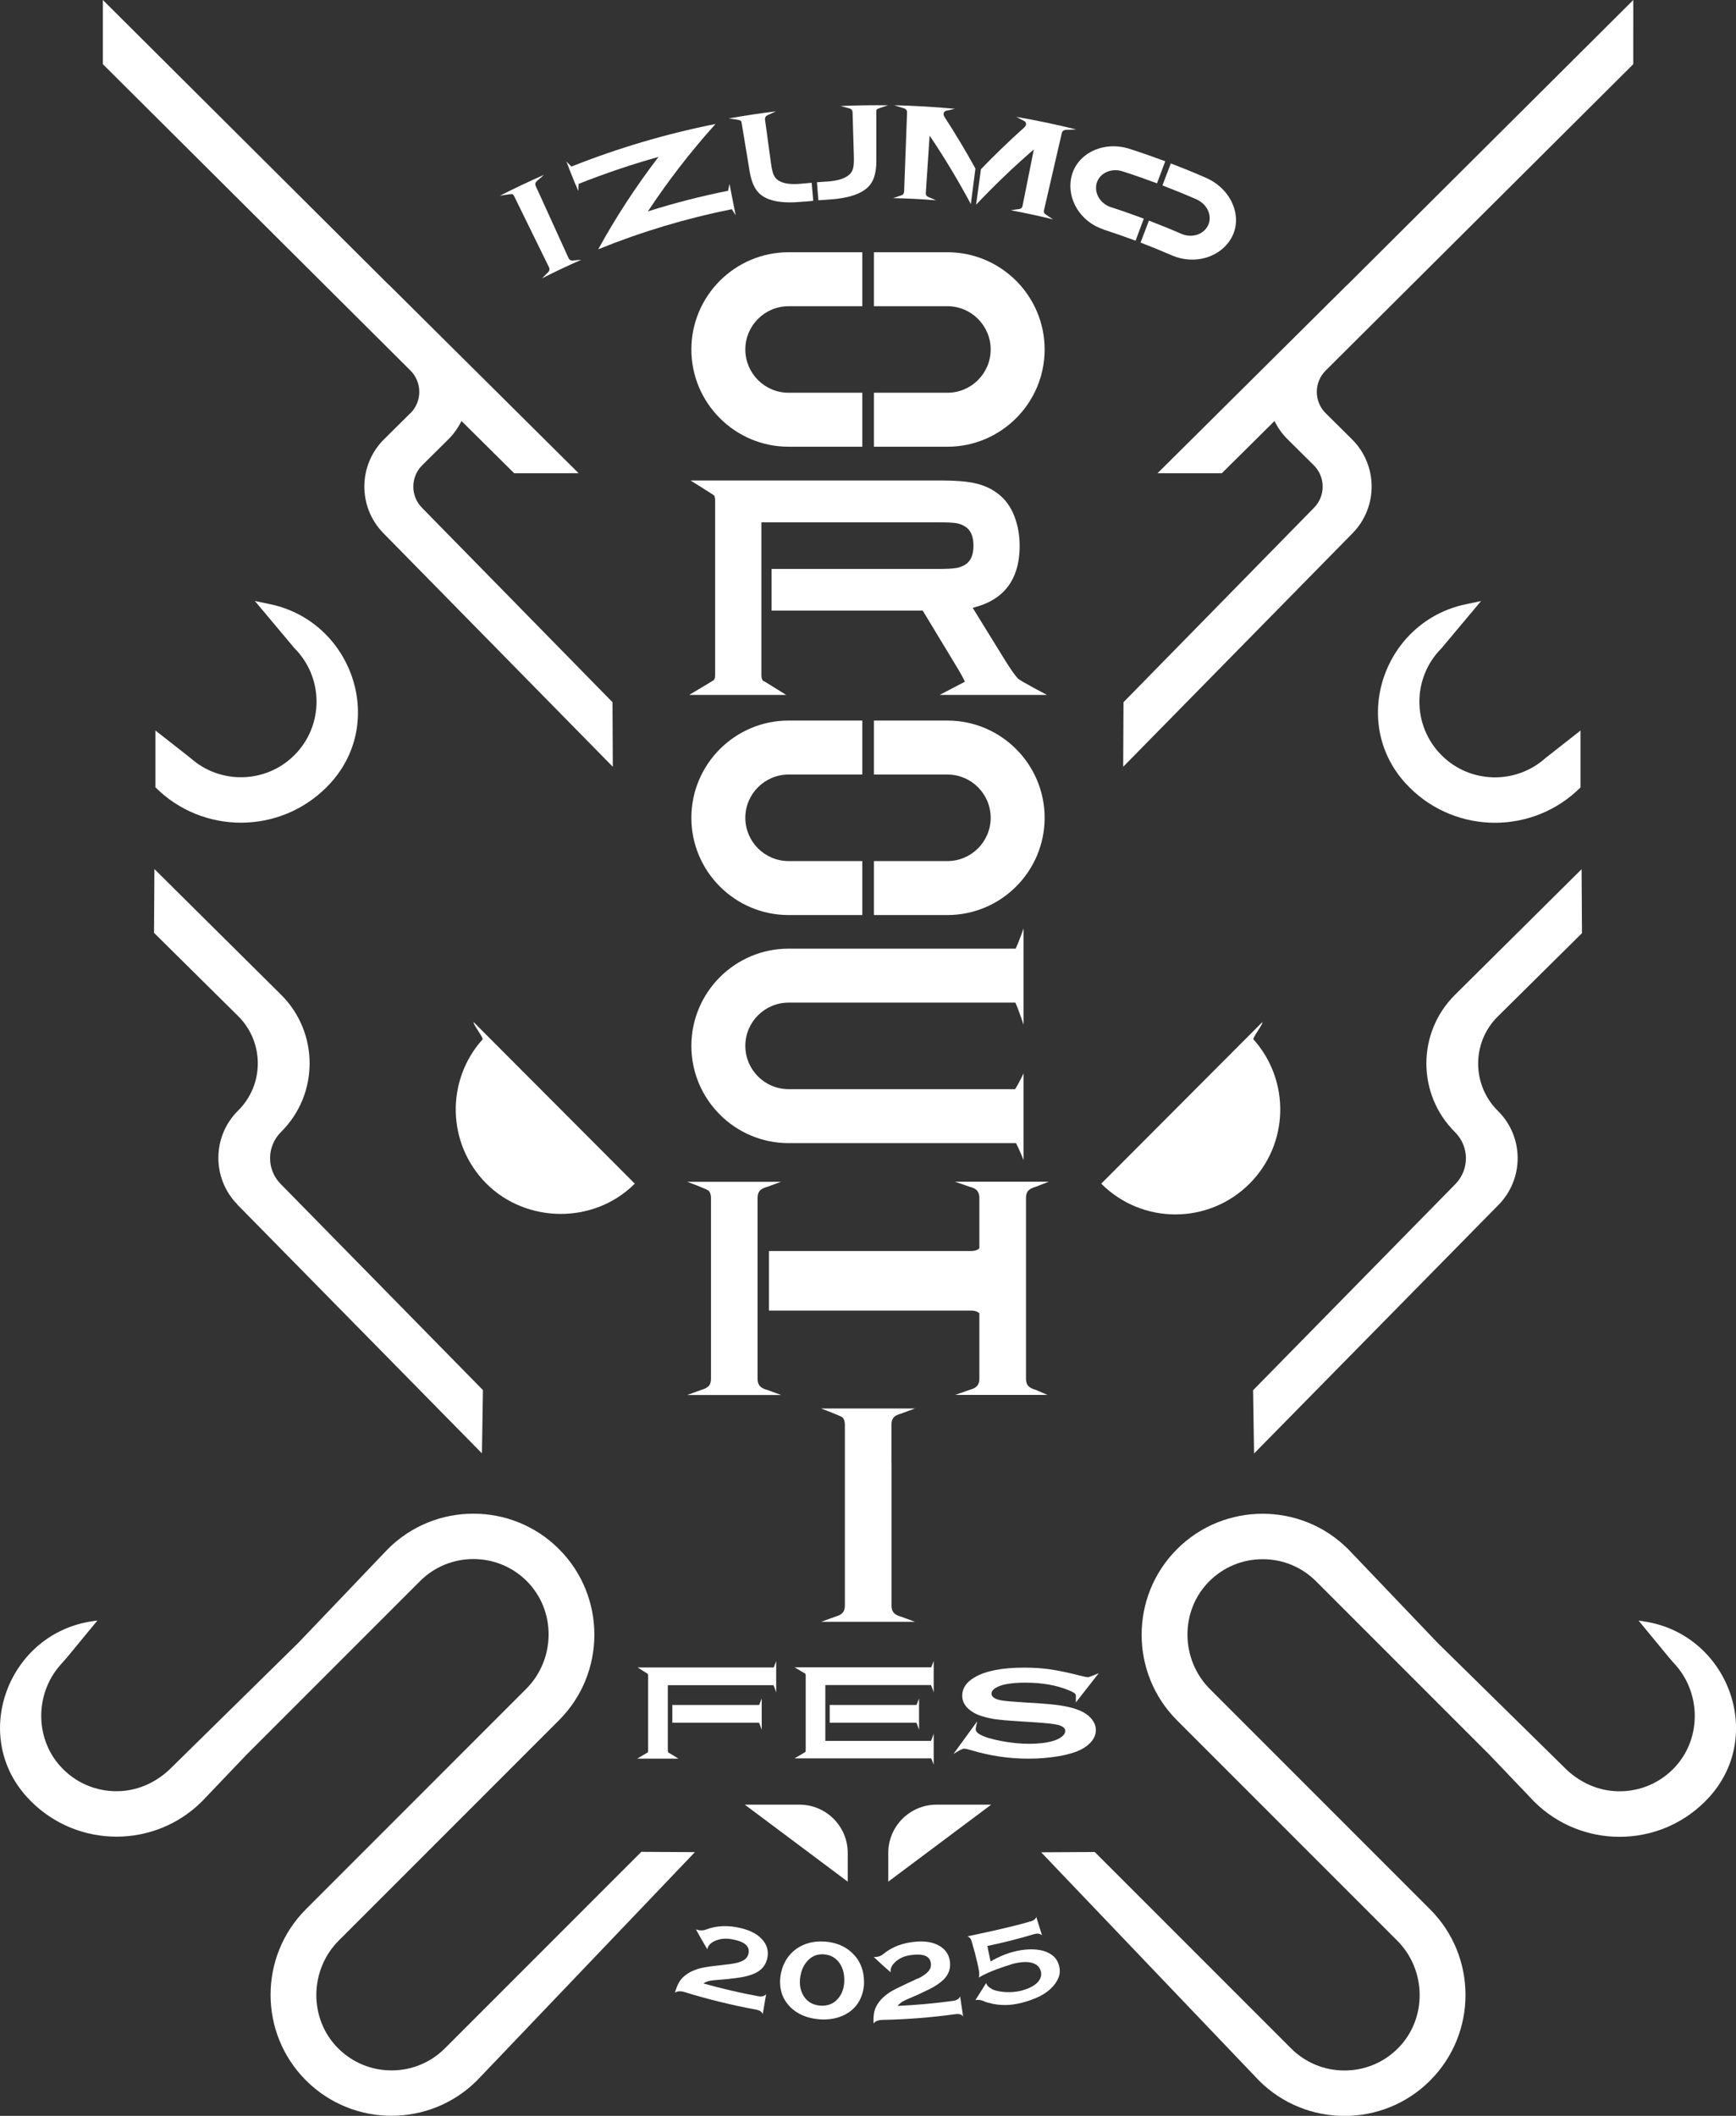 <?xml version="1.0" encoding="UTF-8"?><svg id="_レイヤー_2" xmlns="http://www.w3.org/2000/svg" viewBox="0 0 230.03 280.25"><rect x="0" y="0" width="230.03" height="280.25" fill="#333333" stroke="none"/><defs><style>.cls-1{fill:#fff;}</style></defs><g id="_フッター"><path class="cls-1" d="M84.97,245.29l-26.01,26.01c-1.89,1.89-4.41,2.93-7.08,2.93-2.66,0-5.16-1.03-7.05-2.9-3.93-3.9-3.86-10.38.06-14.3l.67-.67h0s28.51-28.51,28.51-28.51c6.25-6.25,6.25-16.42,0-22.67-3.13-3.13-7.23-4.69-11.34-4.69s-8.21,1.56-11.34,4.69l-11.84,12.4-16.87,16.58c-1.77,1.77-4.11,2.92-6.61,3.07-2.9.18-5.65-.86-7.69-2.88-3.77-3.73-3.86-9.85-.41-13.79.3-.35.62-.68.91-1.03l4.03-4.89-.64.09c-11.07,1.59-16.23,14.95-8.74,23.25.18.2.37.4.57.6,3.13,3.13,7.23,4.69,11.34,4.69s8.21-1.56,11.34-4.69l5.85-6.13,23.02-23.02c1.89-1.89,4.41-2.93,7.08-2.93,2.66,0,5.16,1.03,7.05,2.9,3.93,3.9,3.86,10.38-.06,14.3l-.67.67h0s-28.51,28.51-28.51,28.51c-6.25,6.25-6.25,16.42,0,22.67,3.13,3.13,7.23,4.69,11.34,4.69s8.21-1.56,11.34-4.69l28.86-30.23-7.1-.04Z"/><path class="cls-1" d="M25.25,100.41c-.14-.12-4.66-3.66-4.66-3.66v7.53c6.25,6.25,16.42,6.25,22.67,0,.2-.2.38-.39.57-.6,7.39-8.18,2.77-21.37-8.02-23.65l-2.04-.43,5.24,6.25c3.91,3.91,3.91,10.26,0,14.17-3.77,3.77-9.83,3.9-13.76.39Z"/><path class="cls-1" d="M54.36,54.74l-3.46,3.43c-3.46,3.42-3.5,8.99-.09,12.46l30.39,30.93-.04-8.55-25.25-25.76c-1.54-1.57-1.52-4.09.04-5.63l3.48-3.45c.73-.72,1.29-1.54,1.72-2.41l6.98,6.92h8.54l-25.15-24.97v.02S13.63,0,13.63,0v8.5s40.75,40.57,40.75,40.57c1.57,1.56,1.57,4.11,0,5.67Z"/><path class="cls-1" d="M84.11,156.78l-21.34-21.39c-.18.18,1.34,2.09,1.17,2.28-4.9,5.46-4.73,13.86.52,19.11s14.22,5.43,19.65,0Z"/><path class="cls-1" d="M31.46,159.56l32.4,32.94.13-8.38-26.81-27.31c-1.88-1.91-1.85-4.98.05-6.87,5.06-5,5.06-13.18.01-18.19l-16.78-16.64-.05,8.45,11.14,11.02c3.48,3.45,3.48,9.08,0,12.52-3.45,3.41-3.49,8.98-.09,12.44Z"/><path class="cls-1" d="M112.33,245.43c0-3.53-2.86-6.4-6.4-6.4h-7.24l13.64,10.2v-3.8Z"/><path class="cls-1" d="M217.76,214.74l-.64-.09,4.03,4.89c.29.35.61.69.91,1.03,3.45,3.95,3.36,10.06-.41,13.79-2.04,2.02-4.79,3.06-7.69,2.88-2.5-.15-4.84-1.3-6.61-3.07l-16.87-16.58-11.84-12.4c-3.13-3.13-7.23-4.69-11.34-4.69s-8.21,1.56-11.34,4.69c-6.25,6.25-6.25,16.42,0,22.67l28.51,28.51h0s.67.67.67.67c3.92,3.92,3.99,10.4.06,14.3-1.89,1.87-4.39,2.9-7.05,2.9-2.68,0-5.19-1.04-7.08-2.93l-26.01-26.01-7.1.04,28.86,30.23c3.13,3.13,7.23,4.69,11.34,4.69s8.21-1.56,11.34-4.69c6.25-6.25,6.25-16.42,0-22.67l-28.51-28.51h0s-.67-.67-.67-.67c-3.92-3.92-3.99-10.4-.06-14.3,1.89-1.87,4.39-2.9,7.05-2.9,2.68,0,5.19,1.04,7.08,2.93l23.02,23.02,5.85,6.13c3.13,3.13,7.23,4.69,11.34,4.69s8.21-1.56,11.34-4.69c.2-.2.38-.39.57-.6,7.49-8.3,2.33-21.66-8.74-23.25Z"/><path class="cls-1" d="M196.25,79.61l-2.04.43c-10.79,2.27-15.41,15.46-8.02,23.65.18.2.37.4.57.6,6.25,6.25,16.42,6.25,22.67,0v-7.53s-4.52,3.54-4.66,3.66c-3.93,3.51-9.99,3.39-13.76-.39-3.91-3.91-3.91-10.26,0-14.17l5.24-6.25Z"/><path class="cls-1" d="M153.36,62.68h8.54l6.98-6.92c.42.87.99,1.69,1.72,2.41l3.48,3.45c1.56,1.55,1.58,4.06.04,5.63l-25.25,25.76-.04,8.55,30.39-30.93c3.41-3.47,3.37-9.04-.09-12.46l-3.46-3.43c-1.58-1.56-1.58-4.1,0-5.67l40.75-40.57V0s-37.9,37.74-37.9,37.74v-.02s-25.15,24.97-25.15,24.97Z"/><path class="cls-1" d="M145.92,156.78c5.43,5.43,14.22,5.43,19.65,0,5.25-5.25,5.42-13.65.52-19.11-.17-.19,1.35-2.1,1.17-2.28l-21.34,21.39Z"/><path class="cls-1" d="M209.62,123.58l-.05-8.45-16.78,16.64c-5.05,5.01-5.05,13.18.01,18.19,1.9,1.88,1.93,4.95.05,6.87l-26.81,27.31.13,8.38,32.4-32.94c3.4-3.46,3.37-9.02-.09-12.44-3.49-3.45-3.49-9.08,0-12.52l11.14-11.02Z"/><path class="cls-1" d="M124.1,239.03c-3.53,0-6.4,2.86-6.4,6.4v3.8l13.64-10.2h-7.24Z"/><path class="cls-1" d="M104.49,151.41h30.14c.36.68,1,2.24,1,2.24v-11.47s-.8,1.63-1.12,2.08h-30.02c-3.16,0-5.73-2.57-5.73-5.73s2.57-5.73,5.73-5.73h30.05c.33.64,1.09,2.93,1.09,2.93v-12.74s-.7,1.95-1.05,2.66h-30.09c-7.1,0-12.88,5.78-12.88,12.88s5.78,12.88,12.88,12.88Z"/><path class="cls-1" d="M94.67,89.91l-.04.11-.08.08c-.09.08-3.23,1.94-3.23,1.94h12.85s-2.83-1.76-2.93-1.82h-.11l-.13-.22c-.07-.13-.11-.31-.11-.55v-20.27h23.31c1.18,0,2.04.04,2.49.11.42.07.82.21,1.19.45h0c.74.46,1.11,1.29,1.11,2.53s-.36,2.07-1.11,2.53c-.36.22-.77.37-1.21.44-.47.08-1.3.12-2.48.12h-21.95v5.52h20.03l4.74,7.84c.22.37.4.69.53.94l.32.63-3.35,1.75h14.21s-3.53-1.85-3.83-2.16c-.35-.35-.94-1.18-1.74-2.47l-4.26-6.9.62-.18c1.63-.48,2.92-1.28,3.84-2.38,1.17-1.4,1.76-3.3,1.76-5.66,0-1.37-.23-2.68-.69-3.9-.49-1.27-1.24-2.3-2.24-3.04-.84-.64-1.84-1.09-2.97-1.34-1.1-.25-2.6-.37-4.45-.37h-33.26s2.96,1.85,3.05,1.93l.09.08.05.12c.04.12.07.28.07.48v23.18c0,.19-.02.35-.07.46Z"/><path class="cls-1" d="M93.91,183.57c-.19.22-.54.4-1.03.54l-1.82.66h12.43l-1.79-.66c-.48-.12-.82-.3-1.02-.53-.2-.23-.3-.55-.3-.96v-7.75h0v-11.11h0v-5.08c0-.41.1-.73.29-.96.19-.23.54-.4,1.03-.53l1.79-.66h-12.43s2.66.98,2.86,1.2c.19.22.29.54.29.95v23.95c0,.41-.1.73-.29.95Z"/><path class="cls-1" d="M136.24,157.72c.19-.22.54-.4,1.03-.54l1.7-.66h-12.43l1.91.66c.5.12.84.3,1.03.53.19.23.29.55.29.96v6.67c-.25.24-.61.36-1.07.36h-26.81v7.89h26.81c.46,0,.81.12,1.07.35v8.67c0,.41-.1.73-.3.96-.2.23-.54.4-1.02.53l-1.89.66h12.23l-1.52-.66c-.5-.14-.84-.32-1.03-.54-.19-.22-.29-.54-.29-.95v-23.95c0-.41.1-.73.29-.95Z"/><path class="cls-1" d="M104.49,102.59h9.77v-7.15h-9.77c-7.1,0-12.88,5.78-12.88,12.88s5.78,12.88,12.88,12.88h9.77v-7.15h-9.77c-3.16,0-5.73-2.57-5.73-5.73s2.57-5.73,5.73-5.73Z"/><path class="cls-1" d="M125.54,114.05h-9.74v7.15h9.74c7.1,0,12.88-5.78,12.88-12.88s-5.78-12.88-12.88-12.88h-9.74v7.15h9.74c3.16,0,5.73,2.57,5.73,5.73s-2.57,5.73-5.73,5.73Z"/><path class="cls-1" d="M104.49,40.56h9.77v-7.15h-9.77c-7.1,0-12.88,5.78-12.88,12.88s5.78,12.88,12.88,12.88h9.77v-7.15h-9.77c-3.16,0-5.73-2.57-5.73-5.73s2.57-5.73,5.73-5.73Z"/><path class="cls-1" d="M125.54,52.02h-9.74v7.15h9.74c7.1,0,12.88-5.78,12.88-12.88s-5.78-12.88-12.88-12.88h-9.74v7.15h9.74c3.16,0,5.73,2.57,5.73,5.73s-2.57,5.73-5.73,5.73Z"/><path class="cls-1" d="M118.12,193.79v-5.08c0-.41.1-.73.29-.96.19-.23.54-.4,1.03-.53l1.79-.66h-12.43s2.66.98,2.86,1.2c.19.22.29.54.29.95v23.95c0,.41-.1.73-.29.95-.19.22-.54.4-1.03.54l-1.82.66h12.43l-1.79-.66c-.48-.12-.82-.3-1.02-.53-.2-.23-.3-.55-.3-.96v-7.75h0v-11.11h0Z"/><path class="cls-1" d="M146.24,30.41c1.42.46,2.83.95,4.23,1.47.36-.97.73-1.94,1.09-2.92-1.45-.54-2.9-1.05-4.36-1.52-1.41-.46-2.26-1.87-1.88-3.19.38-1.32,1.92-2.04,3.41-1.56,1.54.49,3.06,1.03,4.58,1.59.36-.97.73-1.94,1.09-2.92-1.56-.58-3.13-1.13-4.71-1.64-3.48-1.12-6.96.61-7.7,3.61-.74,3.01,1.19,6.08,4.26,7.07Z"/><path class="cls-1" d="M158.52,26.4c1.46.63,2.15,2.2,1.56,3.44-.59,1.24-2.17,1.73-3.55,1.13-1.42-.62-2.85-1.2-4.29-1.75-.37.97-.74,1.94-1.11,2.91,1.39.53,2.78,1.1,4.16,1.7,2.98,1.29,6.51.29,7.95-2.45,1.43-2.74-.08-6.37-3.47-7.84-1.53-.67-3.08-1.3-4.63-1.89-.37.97-.74,1.94-1.11,2.91,1.51.58,3.01,1.19,4.5,1.84Z"/><path class="cls-1" d="M67.82,25.7c.13.04.24.14.32.31,1.53,3.12,3.06,6.24,4.59,9.36.08.16.1.31.06.43-.04.13-.15.27-.33.42-.21.21-.42.42-.62.64,1.71-.87,3.43-1.69,5.18-2.45-.29.02-.58.04-.87.07-.23.04-.4.04-.53-.01-.13-.05-.23-.16-.3-.32-.47-1.02-.93-2.05-1.4-3.07,0,0,0,0,0,0-.67-1.47-1.34-2.93-2-4.4,0,0,0,0,0,0-.31-.67-.61-1.34-.92-2.01-.07-.16-.09-.31-.04-.44.05-.13.18-.27.39-.43.24-.21.48-.43.73-.64-1.96.86-3.91,1.78-5.83,2.76,0,0,1.43-.24,1.56-.2Z"/><path class="cls-1" d="M98.24,16.1c.37,2.21.74,4.43,1.1,6.64.22,1.32.65,2.29,1.27,2.88,1.11,1.05,3.06,1.37,5.85,1.09.03,0,.07,0,.1,0,.01,0,.03,0,.04,0,.39-.04.78-.07,1.16-.11-.07-.8-.14-1.59-.21-2.39-.41.04-.83.07-1.24.11,0,0,0,0,0,0-.03,0-.07,0-.1.01-1.46.15-2.56-.02-3.2-.52-.23-.18-.41-.43-.53-.73-.12-.32-.24-.83-.33-1.53-.26-1.9-.52-3.81-.78-5.71-.01-.16.01-.29.09-.39.08-.11.25-.21.49-.3.29-.13.57-.27.86-.4-2.09.25-4.17.57-6.24.94,0,0,1.41.18,1.52.27.06.04.1.09.14.15Z"/><path class="cls-1" d="M109.62,26.44s.03,0,.04,0c.03,0,.07,0,.1,0,2.8-.18,4.66-.81,5.58-2.03.51-.68.78-1.71.78-3.05,0-2.24,0-4.49,0-6.73.02-.07.06-.13.11-.17.1-.1,1.45-.51,1.45-.51-2.1-.03-4.2,0-6.3.09.31.08.61.17.91.25.25.05.43.12.53.21.09.09.14.22.15.37.06,1.92.11,3.84.17,5.77.02.7,0,1.23-.08,1.56-.07.32-.2.59-.4.81-.55.6-1.61.94-3.07,1.04-.03,0-.07,0-.1,0,0,0,0,0,0,0-.41.03-.83.06-1.24.09.06.8.13,1.6.19,2.39.39-.03.78-.06,1.17-.08Z"/><path class="cls-1" d="M119.67,25.76c-.09.09-1.33.48-1.33.48,1.9.04,3.8.14,5.69.29-.26-.12-.53-.23-.8-.35-.22-.07-.38-.16-.46-.26-.06-.08-.09-.18-.1-.29.17-2.56.34-5.12.51-7.67,2,2.97,3.82,6,5.46,9.07.2-1.57.41-3.14.61-4.7-1.26-2.3-2.63-4.58-4.09-6.83-.1-.16-.14-.31-.13-.43.02-.26.22-.41.59-.45.3-.07.61-.14.91-.21-2.68-.25-5.36-.41-8.05-.47.33.1.65.21.98.31.28.07.47.15.58.25.11.1.16.24.15.42-.13,3.48-.26,6.95-.39,10.43,0,.17-.06.31-.15.4Z"/><path class="cls-1" d="M136.99,19.79c-.5,2.51-1.01,5.03-1.51,7.54-.04.11-.09.2-.17.26-.11.08-.28.12-.51.13-.29.04-.58.09-.86.13,1.88.35,3.74.75,5.6,1.21,0,0-1.1-.7-1.16-.82-.06-.11-.08-.25-.04-.42.78-3.39,1.57-6.78,2.35-10.17.04-.18.12-.3.25-.37.13-.07.34-.1.63-.09.34-.02.69-.03,1.03-.05-2.63-.65-5.27-1.2-7.93-1.66.28.14.55.29.83.44.35.14.5.33.45.59-.02.12-.1.24-.24.38-2,1.79-3.91,3.63-5.73,5.52-.21,1.57-.43,3.13-.64,4.7,2.39-2.53,4.94-4.98,7.65-7.32Z"/><path class="cls-1" d="M75.35,22.19c.31.77.62,1.54.93,2.31,0,0,.01,0,.02,0,.11.27.22.54.33.81,0,0,.01-.69.05-.96,3.48-1.38,7.01-2.57,10.58-3.57-3.04,3.97-5.7,8.06-7.99,12.24,5.76-2.34,11.69-4.11,17.7-5.31.18.25.51.81.51.81-.27-1.39-.54-2.77-.82-4.16,0,0-.12.63-.19.91-3.57.71-7.12,1.62-10.62,2.73,2.63-3.98,5.61-7.86,8.96-11.58-6.48,1.29-12.87,3.17-19.09,5.64-.24-.22-.67-.67-.67-.67.11.27.22.54.32.81,0,0-.01,0-.02,0Z"/><path class="cls-1" d="M131.89,223.6c.34-.23.79-.4,1.34-.51.76-.15,1.64-.22,2.63-.22,2.25,0,4.21.35,5.88,1.06.54.22.82.43.82.62,0,.03,0,.94,0,.94l3.03-3.87s-1.25.53-1.44.53c-.12,0-.45-.07-1-.2-1.58-.41-2.91-.68-3.97-.84-1.06-.15-2.2-.23-3.43-.23-2.92,0-5.12.42-6.58,1.27-1.12.64-1.67,1.46-1.67,2.44,0,.6.22,1.13.66,1.59.49.51,1.16.9,2.01,1.15.6.18,1.2.31,1.8.4.6.08,1.63.17,3.08.26l2.17.14c1.45.1,2.42.2,2.9.32.68.16,1.03.44,1.03.83,0,.26-.15.5-.44.74-.29.24-.68.42-1.17.57-.88.26-1.95.38-3.19.38-1.14,0-2.35-.12-3.63-.36-1.27-.24-2.22-.52-2.83-.85-.4-.22-.6-.45-.6-.71v-.11l.19-.94-3.14,4.31.87-.51c.26-.13.45-.19.58-.19.1,0,.42.07.94.22,2.47.74,4.98,1.11,7.52,1.11,1.42,0,2.74-.11,3.98-.32,1.66-.28,2.88-.71,3.67-1.29.87-.64,1.31-1.36,1.31-2.18,0-.52-.19-1-.56-1.46-.37-.45-.87-.82-1.51-1.1-.63-.27-1.35-.47-2.16-.62-.81-.15-1.87-.26-3.18-.35l-2.21-.14c-1.48-.09-2.45-.18-2.9-.26-.87-.16-1.31-.46-1.31-.9,0-.27.17-.51.51-.74Z"/><path class="cls-1" d="M100.93,229.12v-4.15s-.23.62-.34.86h-11.5v2.35h11.49c.11.22.35.94.35.94Z"/><path class="cls-1" d="M85.87,232.04l-.02.05-.04.03s-1.38.82-1.38.82h5.47s-1.2-.75-1.25-.77h-.05l-.06-.1c-.03-.05-.05-.13-.05-.23v-8.63h14c.11.21.36.96.36.96v-4.15s-.22.59-.33.84h-18.03s1.26.79,1.3.82l.04.03.02.05c.02.05.03.12.03.2v9.87c0,.08,0,.15-.03.2Z"/><path class="cls-1" d="M109.94,228.18h11.49c.11.22.35.94.35.94v-4.15s-.23.62-.34.86h-11.5v2.35Z"/><path class="cls-1" d="M123.72,233.78v-4.15s-.25.75-.36.95h0s-14,0-14,0v-7.39h14,0c.11.21.36.96.36.96v-4.15s-.22.59-.33.84h-18.1s1.34.79,1.38.82l.04.03v.02s.02.03.02.03c.02.05.03.12.03.2v9.86c0,.08,0,.15-.03.2v.03s-.02.02-.02.02l-.04.03s-1.38.82-1.38.82h18.1c.12.25.33.84.33.84Z"/><path class="cls-1" d="M104.63,265.75c.94.99,2.26,1.57,3.9,1.71.99.08,1.89-.03,2.71-.31.92-.32,1.66-.83,2.22-1.52.32-.39.57-.86.75-1.4.18-.54.27-1.07.28-1.6.01-1.68-.54-2.99-1.59-3.98-.94-.88-2.11-1.36-3.54-1.48-.89-.06-1.69.02-2.4.25-.86.28-1.57.72-2.15,1.33-.73.77-1.2,1.74-1.38,2.91-.13.87-.07,1.72.22,2.54.2.56.53,1.07.98,1.55ZM106.03,261.96c.11-.94.45-1.69,1-2.27.59-.63,1.31-.9,2.18-.83.88.08,1.56.47,2.04,1.17.45.65.66,1.46.62,2.45-.04.91-.32,1.68-.87,2.29-.58.66-1.37.95-2.33.88-.95-.08-1.68-.5-2.16-1.24-.44-.69-.6-1.51-.49-2.44Z"/><path class="cls-1" d="M121.6,262.05c-.47.23-.93.45-1.41.66-1.05.49-1.82.87-2.3,1.18-.92.6-1.56,1.3-1.9,2.12-.17.41-.25.92-.25,1.54,0,.07,0,.22.01.47,0,0,.26-.47,1.17-.48,3.23-.06,6.47-.32,9.68-.76.85-.12,1.02.32,1.02.33-.13-.9-.27-1.8-.4-2.7,0,0-.12.49-.86.6-2.47.34-4.95.56-7.43.68.2-.24.43-.43.67-.58.24-.14.66-.33,1.26-.58.49-.2.8-.34.93-.41.44-.2.87-.41,1.3-.62.84-.41,1.48-.85,1.94-1.3.7-.7.96-1.51.84-2.42-.13-.93-.62-1.62-1.45-2.08-.82-.46-1.83-.62-3.06-.52-1.72.14-3.14.67-4.31,1.63-.58.5-1.28.39-1.28.39.73.69,1.48,1.38,2.26,2.05,0,0-.28-.82.99-1.69.65-.45,1.39-.6,2.19-.66.65-.05,1.15.02,1.52.21.36.2.57.51.62.95.04.39-.07.74-.34,1.05-.27.31-.72.64-1.38.96Z"/><path class="cls-1" d="M95.41,262.22c.53-.04.87-.07,1.02-.09.48-.06.96-.12,1.44-.18.93-.13,1.68-.34,2.26-.63.88-.44,1.39-1.13,1.56-2.04.17-.93-.08-1.73-.73-2.43-.63-.69-1.55-1.16-2.76-1.46-1.69-.41-3.21-.36-4.64.18-.71.29-1.35-.04-1.35-.03.49.89.99,1.78,1.52,2.66,0,0-.01-.87,1.48-1.29.76-.22,1.52-.13,2.3.06.64.16,1.1.38,1.38.68.29.3.39.67.29,1.1-.08.38-.3.68-.65.89-.35.21-.89.38-1.62.48-.52.07-1.03.13-1.55.19-1.16.13-2.02.25-2.57.39-1.07.28-1.9.74-2.49,1.41-.29.33-.53.79-.73,1.38-.02.06-.07.21-.14.45,0,0,.4-.36,1.27-.09,3.12.97,6.29,1.74,9.49,2.33.84.15.87.63.87.63.15-.9.31-1.79.46-2.69,0,0-.27.43-1.01.29-2.45-.45-4.89-1.02-7.31-1.7.27-.17.54-.28.82-.34.28-.06.74-.11,1.39-.15Z"/><path class="cls-1" d="M131.41,263.45c.28.15.64.24,1.06.32.42.07.88.11,1.39.09.51-.01,1-.08,1.47-.19.35-.09.7-.21,1.04-.36.35-.15.65-.34.91-.55.26-.22.46-.47.58-.76.13-.29.14-.6.04-.95-.1-.35-.29-.62-.55-.79-.26-.17-.56-.28-.89-.34-.33-.05-.69-.06-1.06-.02-.38.04-.73.1-1.06.18-.15.04-.36.1-.64.2-.28.09-2.6.79-4,1.65.04-.19.08-.47.02-.87-.19-1.26-.91-3.75-1.03-4.1s-.49-.49-.49-.49c0,0,5.61-1.15,8.37-1.98.66-.17.74-.59.74-.59l.77,2.46s-.29-.39-1.01-.19c-2.06.62-4.14,1.14-6.24,1.58.14.68.28,1.36.42,2.04.51-.29,1.02-.54,1.53-.76.51-.22,1.06-.4,1.66-.55.55-.14,1.13-.23,1.73-.27.6-.04,1.18,0,1.73.1.55.11,1.04.32,1.47.62.43.3.73.72.91,1.26.2.63.2,1.22-.03,1.77-.23.55-.58,1.05-1.08,1.5-.49.45-1.08.82-1.76,1.12-.68.3-1.35.52-2.01.69-.85.21-1.59.31-2.21.3-.62,0-1.17-.06-1.64-.16-.57-.12-.96-.23-1.16-.33-.61-.3-1.14-.16-1.14-.16l1.43-2.28s.02.43.73.79Z"/></g></svg>